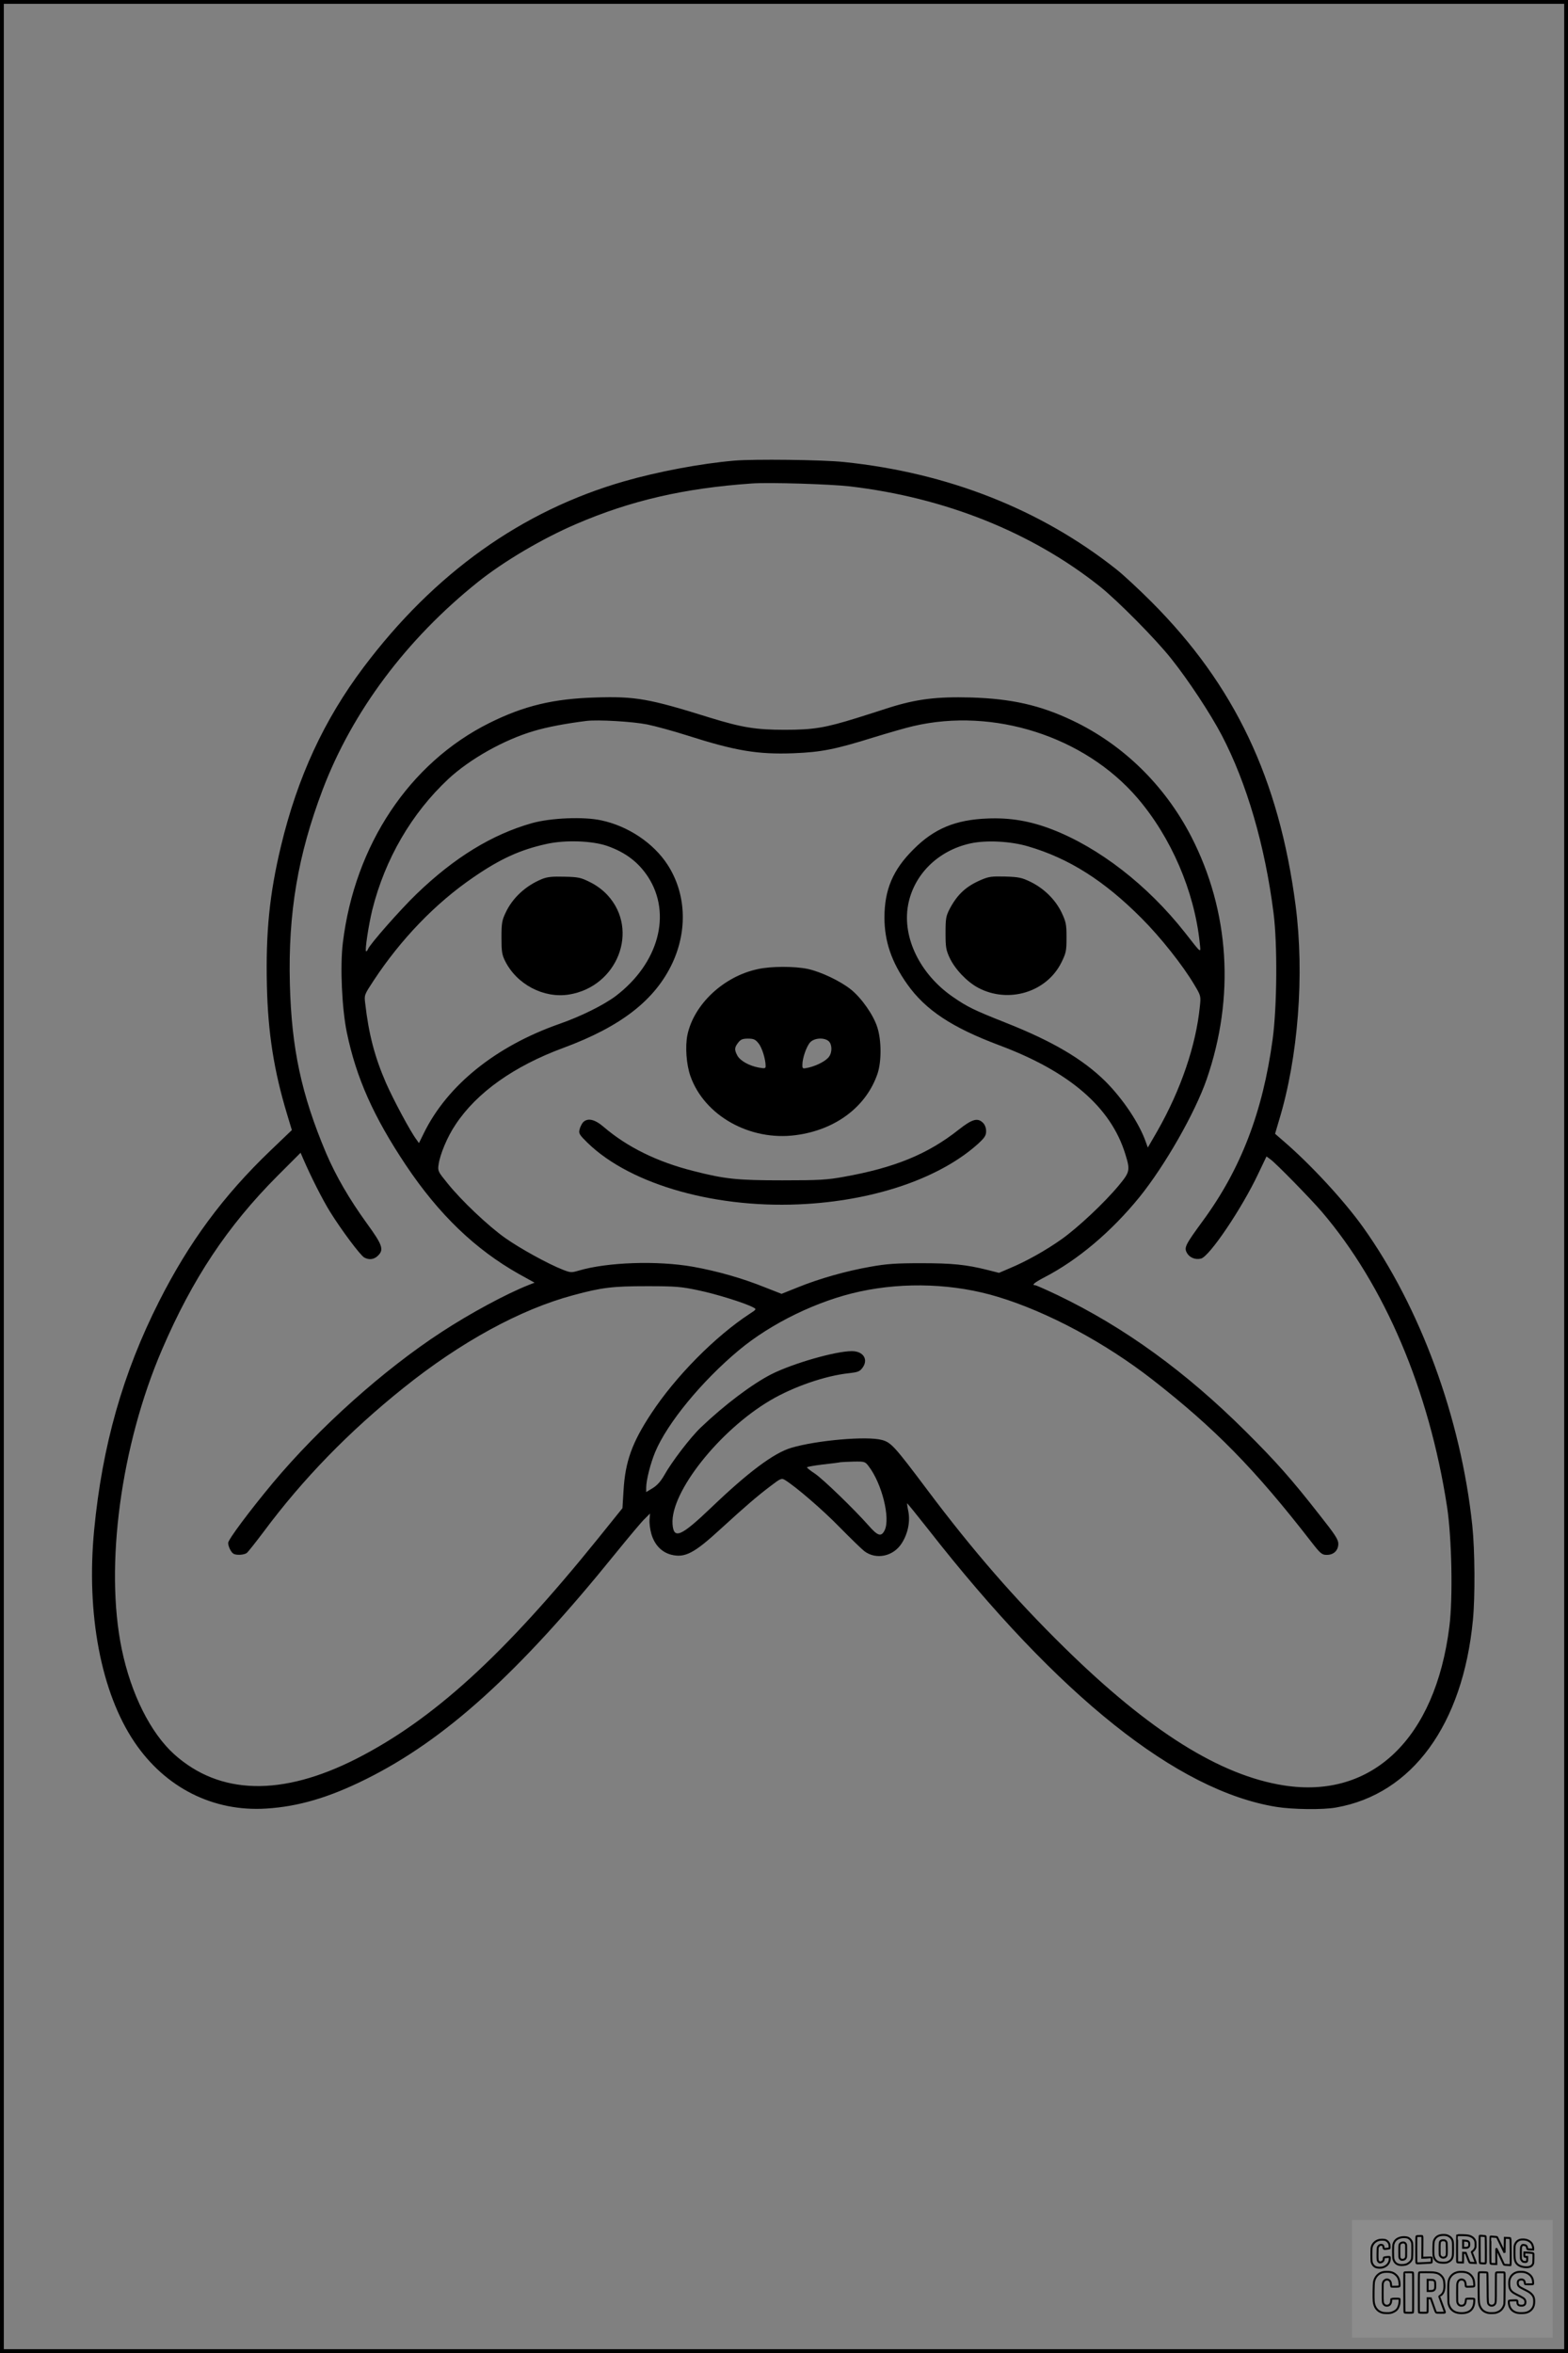 <?xml version="1.0" encoding="UTF-8"?>
<svg xmlns="http://www.w3.org/2000/svg" version="1.0" width="1024pt" height="1536pt" viewBox="0 0 1024 1536" preserveAspectRatio="xMidYMid meet">
  <rect x="0" y="0" width="1024" height="1536" fill="#808080" stroke="none"/>
  <g transform="translate(0.00 0.00) scale(1)">
    <g transform="translate(0,1536) scale(0.1,-0.1)" fill="#000000" stroke="none">
      <path d="M4795 12353 c-220 -19 -500 -72 -719 -135 -668 -192 -1239 -599 -1701 -1213 -259 -344 -432 -718 -540 -1168 -75 -312 -100 -562 -92 -911 7 -309 46 -555 131 -837 l32 -106 -140 -134 c-308 -295 -531 -597 -727 -984 -237 -468 -371 -942 -424 -1491 -53 -549 45 -1063 263 -1386 201 -298 514 -456 861 -434 208 13 408 71 651 192 517 257 995 689 1630 1474 87 107 173 210 192 227 l33 33 -3 -39 c-2 -22 3 -64 12 -95 21 -71 67 -119 130 -135 89 -22 149 9 324 170 164 150 238 213 321 276 69 53 75 55 97 42 69 -42 245 -193 358 -309 72 -73 144 -143 161 -156 77 -58 190 -34 244 52 40 62 56 141 43 208 -6 28 -9 52 -8 53 1 1 63 -75 137 -169 854 -1092 1627 -1708 2274 -1813 105 -17 306 -20 391 -4 496 87 827 540 893 1223 15 154 13 457 -4 618 -74 701 -339 1423 -714 1948 -126 176 -344 411 -520 562 l-54 47 26 88 c125 410 167 951 108 1403 -108 827 -398 1437 -941 1981 -80 80 -183 176 -230 213 -494 391 -1100 630 -1778 700 -139 15 -592 20 -717 9z m755 -168 c621 -73 1186 -299 1630 -651 115 -91 367 -345 469 -474 111 -139 255 -357 330 -500 163 -312 282 -719 338 -1160 26 -203 23 -612 -6 -825 -64 -472 -207 -846 -456 -1185 -115 -157 -123 -174 -104 -208 17 -32 56 -47 92 -38 55 13 267 327 374 554 l54 113 27 -20 c35 -25 262 -257 334 -341 411 -481 701 -1164 818 -1925 31 -202 39 -599 15 -785 -92 -730 -505 -1125 -1080 -1035 -417 65 -877 353 -1434 900 -323 317 -598 633 -898 1033 -211 281 -234 306 -293 322 -97 27 -427 -2 -592 -51 -113 -33 -281 -158 -524 -391 -198 -189 -245 -209 -252 -106 -14 207 306 611 639 807 153 90 361 161 514 177 54 6 69 11 85 32 44 55 10 112 -67 112 -106 0 -382 -79 -524 -150 -126 -64 -307 -200 -463 -349 -68 -65 -191 -226 -238 -311 -23 -40 -46 -66 -75 -84 l-43 -26 0 28 c0 50 28 159 59 234 79 188 303 461 545 663 213 178 517 325 791 384 295 64 622 51 903 -35 324 -98 700 -300 1007 -539 408 -318 670 -585 1037 -1058 62 -80 71 -87 103 -87 45 0 75 29 75 73 0 27 -22 61 -122 187 -182 233 -283 347 -482 545 -392 390 -791 680 -1230 891 -74 35 -139 64 -145 64 -26 0 -7 17 56 50 221 114 439 298 624 525 167 207 362 548 439 769 186 538 150 1098 -101 1586 -173 334 -444 599 -774 756 -212 101 -400 143 -665 151 -223 6 -354 -10 -535 -67 -55 -18 -149 -48 -210 -67 -206 -64 -282 -77 -470 -77 -189 0 -280 15 -488 79 -400 125 -487 140 -747 132 -276 -8 -468 -54 -695 -167 -521 -260 -878 -795 -956 -1434 -19 -154 -6 -431 26 -586 62 -298 175 -550 385 -865 216 -323 453 -550 738 -711 l103 -57 -43 -17 c-141 -56 -376 -182 -564 -305 -379 -247 -797 -621 -1102 -985 -153 -184 -292 -370 -292 -392 0 -22 18 -60 34 -70 18 -12 71 -9 88 5 8 6 57 68 109 137 258 347 558 655 914 940 374 300 764 513 1108 605 188 51 259 59 482 59 188 0 223 -3 336 -27 116 -24 302 -82 357 -111 23 -12 23 -13 -20 -41 -227 -148 -486 -410 -645 -652 -125 -189 -170 -314 -181 -503 l-7 -115 -161 -200 c-615 -761 -1076 -1181 -1577 -1436 -487 -247 -892 -237 -1189 29 -155 140 -282 393 -343 687 -112 540 -6 1330 263 1955 199 463 427 806 755 1135 l150 150 15 -35 c56 -129 127 -268 176 -348 75 -121 200 -288 225 -301 31 -17 63 -13 88 11 42 40 32 70 -72 213 -113 156 -202 309 -266 459 -161 382 -225 682 -236 1101 -12 466 52 842 214 1270 194 510 546 981 1013 1355 170 136 421 284 642 379 358 154 706 234 1148 265 112 8 509 -4 640 -19z m-1324 -1554 c54 -11 171 -43 259 -71 319 -102 463 -126 699 -117 178 7 270 25 520 103 98 30 215 64 260 74 524 123 1118 -67 1463 -468 221 -257 373 -610 408 -947 7 -70 16 -76 -98 69 -243 308 -559 553 -867 672 -143 55 -273 77 -420 71 -210 -8 -350 -66 -485 -202 -134 -133 -189 -263 -189 -445 0 -154 46 -290 149 -435 119 -168 291 -282 600 -398 460 -172 730 -405 824 -711 33 -106 30 -117 -44 -206 -93 -112 -267 -275 -373 -350 -103 -73 -232 -145 -338 -189 l-70 -30 -75 19 c-140 35 -231 44 -434 44 -163 0 -224 -4 -330 -23 -160 -28 -336 -78 -476 -135 l-105 -42 -110 43 c-146 59 -312 106 -469 134 -233 41 -560 30 -748 -26 -44 -13 -52 -13 -100 6 -98 38 -282 140 -377 207 -112 79 -287 245 -377 357 -62 76 -65 81 -59 122 9 67 58 184 111 262 138 209 382 382 705 501 376 139 598 312 711 553 101 217 89 457 -32 643 -91 140 -257 252 -433 289 -114 25 -328 16 -451 -18 -262 -74 -508 -225 -754 -462 -106 -102 -306 -329 -318 -361 -3 -8 -8 -14 -12 -14 -10 0 15 166 40 270 83 332 257 631 497 855 141 131 364 256 558 313 86 26 209 49 344 66 77 9 300 -4 396 -23z m-261 -793 c120 -42 204 -106 267 -202 157 -242 69 -565 -211 -778 -79 -59 -227 -133 -371 -183 -412 -145 -728 -399 -881 -710 l-33 -67 -17 24 c-38 50 -150 259 -198 368 -74 170 -113 319 -136 520 -7 55 -6 56 55 149 177 269 404 505 650 673 177 122 307 181 480 219 121 27 297 21 395 -13z m2749 -3 c267 -78 497 -224 741 -469 124 -124 270 -308 345 -435 42 -70 43 -73 36 -139 -25 -255 -124 -545 -277 -814 l-63 -109 -12 33 c-42 123 -150 284 -265 399 -147 145 -345 262 -654 384 -204 81 -248 102 -343 168 -213 147 -330 386 -292 597 36 199 194 357 406 404 103 23 264 15 378 -19z m-1040 -4048 c86 -113 142 -339 103 -417 -22 -44 -45 -37 -105 32 -92 104 -296 302 -351 339 -28 18 -51 37 -51 40 0 4 46 12 103 19 56 6 109 13 117 15 8 1 47 3 87 4 70 1 73 0 97 -32z"></path>
      <path d="M4950 9034 c-224 -47 -419 -230 -461 -431 -15 -75 -7 -192 20 -268 91 -258 389 -425 688 -385 260 34 461 186 534 402 26 79 26 214 -1 300 -25 81 -102 191 -172 248 -70 56 -196 116 -283 135 -87 18 -239 18 -325 -1z m3 -484 c23 -27 47 -104 47 -149 0 -16 -5 -17 -45 -10 -64 12 -122 45 -140 79 -20 38 -19 52 6 84 16 21 29 26 64 26 36 0 48 -5 68 -30z m459 13 c22 -20 24 -71 2 -101 -19 -27 -78 -58 -133 -71 -40 -9 -41 -8 -41 18 0 44 27 121 51 147 27 29 92 33 121 7z"></path>
      <path d="M3807 8033 c-8 -10 -19 -31 -22 -46 -7 -26 -1 -35 53 -88 284 -276 854 -435 1432 -398 464 29 875 174 1118 393 43 40 52 54 52 82 0 21 -8 42 -20 54 -35 35 -70 26 -160 -45 -201 -159 -418 -248 -749 -307 -110 -20 -160 -23 -401 -23 -295 0 -375 8 -582 61 -235 59 -432 156 -586 288 -59 51 -106 60 -135 29z"></path>
      <path d="M3540 9622 c-106 -43 -193 -123 -238 -220 -24 -50 -27 -69 -27 -162 0 -90 3 -112 23 -152 76 -154 253 -247 419 -220 316 52 459 420 252 647 -33 36 -74 66 -117 87 -60 30 -76 33 -167 35 -78 2 -110 -1 -145 -15z"></path>
      <path d="M6409 9617 c-99 -42 -156 -94 -207 -190 -24 -47 -27 -62 -27 -157 0 -93 3 -111 27 -163 35 -74 113 -156 186 -195 198 -105 448 -29 544 166 30 61 33 74 33 162 0 86 -3 101 -32 163 -40 83 -113 156 -202 200 -58 28 -76 32 -165 35 -88 2 -108 0 -157 -21z"></path>
    </g>
  </g>
  <rect x="0.0" y="0.0" width="1024.0" height="1536.0" fill="none" stroke="black" stroke-width="5"></rect>
  <g transform="translate(882.93 1449.20) scale(0.128)" opacity="1.0">
    <rect x="0" y="0" width="1024.0" height="600.0" fill="white" fill-opacity="0.1"></rect>
    <g transform="translate(0,650) scale(0.1,-0.1)" stroke="none">
      <path fill="none" stroke="#000000" stroke-width="100" d="M4491 5720 c-164 -43 -269 -147 -319 -315 -19 -65 -29 -577 -13 -693 25 -190 116 -310 276 -367 63 -23 284 -32 370 -16 122 22 249 110 294 205 51 104 56 150 56 496 0 341 -4 385 -48 478 -46 100 -156 184 -282 217 -83 21 -241 19 -334 -5z m270 -273 c19 -12 43 -40 54 -62 18 -37 20 -64 23 -320 5 -339 -1 -384 -56 -436 -87 -82 -235 -56 -289 51 -22 43 -23 53 -23 335 0 314 7 370 52 412 34 32 66 42 139 42 53 1 73 -4 100 -22z"></path>
      <path fill="none" stroke="#000000" stroke-width="100" d="M5367 5723 c-4 -3 -7 -311 -7 -683 0 -618 1 -679 17 -691 12 -10 51 -14 152 -14 l136 0 3 248 2 248 67 -3 67 -3 34 -85 c18 -47 58 -152 89 -235 30 -82 63 -158 73 -168 14 -15 40 -19 165 -24 l148 -6 -5 34 c-4 19 -49 143 -102 276 -53 133 -96 246 -96 251 0 6 15 19 33 31 53 33 104 92 134 156 27 57 28 67 27 195 0 115 -4 144 -23 193 -31 80 -76 135 -148 183 -83 56 -166 82 -303 94 -129 11 -453 14 -463 3z m541 -300 c55 -27 77 -73 77 -163 0 -61 -4 -82 -23 -111 -34 -55 -73 -69 -191 -69 l-101 0 0 187 0 186 101 -6 c66 -4 114 -12 137 -24z"></path>
      <path fill="none" stroke="#000000" stroke-width="100" d="M6514 5685 c-4 -9 -5 -320 -2 -690 3 -511 7 -678 16 -687 19 -19 273 -30 291 -13 11 11 13 126 12 675 -1 364 -6 672 -11 685 -11 28 -27 31 -187 40 -99 6 -114 5 -119 -10z"></path>
      <path fill="none" stroke="#000000" stroke-width="100" d="M3355 5683 c-27 -3 -55 -9 -62 -15 -10 -8 -13 -150 -13 -683 0 -592 2 -674 15 -685 12 -10 52 -11 173 -6 362 15 578 29 590 38 8 7 12 46 12 129 0 108 -2 119 -20 129 -11 6 -24 9 -28 7 -4 -3 -103 -8 -221 -12 l-214 -7 5 545 c4 384 2 549 -5 556 -11 11 -120 12 -232 4z"></path>
      <path fill="none" stroke="#000000" stroke-width="100" d="M7067 5654 c-4 -4 -7 -310 -7 -680 0 -625 1 -673 18 -692 15 -18 31 -21 152 -24 l134 -3 -3 400 c-2 277 1 397 8 390 11 -11 153 -311 251 -530 96 -215 128 -281 142 -292 7 -6 82 -14 165 -17 l153 -7 11 28 c14 34 3 1333 -11 1347 -5 5 -70 11 -144 14 l-136 5 -1 -54 c-1 -30 -5 -200 -8 -379 l-6 -325 -73 150 c-40 83 -123 256 -184 385 -61 129 -117 242 -125 252 -11 12 -40 18 -121 22 -59 4 -130 9 -157 12 -28 3 -54 2 -58 -2z"></path>
      <path fill="none" stroke="#000000" stroke-width="100" d="M2507 5614 c-220 -49 -342 -159 -394 -357 -24 -91 -24 -641 0 -740 57 -233 232 -339 510 -310 56 6 127 21 158 33 76 29 187 114 226 174 64 95 67 114 71 505 2 232 -1 371 -8 404 -27 126 -116 235 -228 278 -74 29 -236 35 -335 13z m191 -281 c15 -11 36 -35 47 -54 19 -32 20 -52 20 -349 0 -309 0 -316 -23 -362 -31 -62 -75 -89 -155 -95 -53 -4 -67 -2 -97 19 -19 13 -44 41 -55 63 -19 37 -20 60 -20 350 0 337 2 351 60 405 54 51 169 63 223 23z"></path>
      <path fill="none" stroke="#000000" stroke-width="100" d="M8568 5491 c-133 -43 -219 -134 -262 -280 -13 -45 -16 -107 -16 -343 0 -320 9 -395 60 -506 73 -156 258 -255 506 -269 191 -11 324 47 376 165 19 42 22 70 26 288 4 209 3 242 -11 256 -19 18 -186 38 -347 41 l-105 2 -3 -95 c-1 -52 2 -102 7 -109 6 -10 33 -16 75 -19 l66 -4 0 -105 c0 -98 -1 -105 -26 -130 -23 -23 -31 -25 -99 -21 -64 3 -79 7 -112 34 -21 16 -49 52 -63 80 -25 49 -25 51 -25 324 0 303 6 348 56 402 28 29 32 30 99 26 105 -6 152 -50 167 -158 8 -53 9 -54 48 -62 22 -5 90 -10 150 -11 l110 -2 3 43 c4 52 -30 180 -66 245 -53 99 -179 183 -317 212 -96 20 -226 18 -297 -4z"></path>
      <path fill="none" stroke="#000000" stroke-width="100" d="M1390 5484 c-203 -45 -359 -207 -390 -404 -13 -83 -13 -616 0 -694 20 -123 100 -235 203 -281 98 -45 271 -51 387 -13 211 67 340 238 340 451 0 54 -3 69 -17 74 -24 9 -264 -15 -280 -28 -7 -7 -13 -31 -13 -60 0 -56 -13 -95 -43 -128 -31 -34 -95 -61 -144 -61 -35 0 -48 6 -77 35 -52 52 -58 99 -54 423 3 257 5 280 24 323 42 89 120 132 202 109 53 -14 72 -42 81 -120 11 -90 15 -92 150 -79 62 6 125 15 138 20 25 9 25 10 21 107 -3 82 -9 106 -33 155 -33 68 -97 130 -163 160 -60 27 -235 33 -332 11z"></path>
      <path fill="none" stroke="#000000" stroke-width="100" d="M1600 3845 c-239 -44 -424 -235 -476 -495 -22 -109 -33 -831 -15 -1000 31 -300 174 -492 425 -572 45 -15 100 -21 211 -25 181 -6 263 8 380 66 147 73 214 152 266 311 26 78 32 117 37 219 4 98 2 125 -9 132 -22 14 -393 11 -407 -3 -7 -7 -12 -39 -12 -73 0 -169 -84 -275 -217 -275 -68 0 -110 18 -150 64 -65 73 -68 99 -68 606 0 446 1 456 22 515 78 208 337 201 392 -11 6 -23 13 -75 16 -115 3 -41 10 -78 15 -83 10 -10 289 -10 357 0 63 9 67 18 60 147 -12 210 -62 331 -181 445 -86 82 -165 123 -280 146 -94 19 -261 20 -366 1z"></path>
      <path fill="none" stroke="#000000" stroke-width="100" d="M5376 3840 c-151 -39 -268 -118 -350 -237 -106 -157 -118 -245 -114 -863 4 -463 5 -477 27 -550 33 -106 72 -178 131 -243 123 -135 290 -197 526 -197 326 0 528 127 610 384 34 106 48 339 20 349 -29 12 -386 9 -400 -2 -7 -6 -16 -44 -20 -85 -17 -192 -81 -266 -226 -266 -93 1 -163 55 -197 152 -16 48 -18 92 -18 503 0 437 1 452 22 520 26 81 57 119 121 147 78 35 188 8 237 -56 30 -40 55 -133 55 -206 0 -92 6 -95 157 -92 70 1 161 5 201 8 87 8 88 9 78 158 -12 189 -62 314 -170 422 -76 76 -130 109 -241 144 -102 33 -337 38 -449 10z"></path>
      <path fill="none" stroke="#000000" stroke-width="100" d="M8441 3845 c-204 -45 -357 -196 -406 -402 -24 -99 -17 -331 13 -416 47 -137 141 -225 342 -323 334 -162 396 -203 438 -284 19 -37 23 -57 20 -116 -3 -59 -8 -77 -30 -107 -39 -50 -98 -70 -190 -65 -137 7 -187 57 -188 185 0 95 4 94 -223 86 -106 -3 -198 -10 -204 -16 -17 -13 -17 -107 1 -200 44 -226 196 -375 436 -423 103 -20 339 -15 435 10 199 53 340 189 391 377 21 78 28 222 15 311 -16 115 -56 191 -145 276 -85 81 -145 117 -386 235 -250 122 -298 173 -301 319 -3 109 52 167 164 175 115 8 183 -49 194 -164 3 -32 10 -64 16 -70 10 -14 340 -17 387 -4 24 7 25 9 22 92 -5 150 -54 269 -153 369 -69 70 -189 133 -297 155 -90 18 -265 18 -351 0z"></path>
      <path fill="none" stroke="#000000" stroke-width="100" d="M2710 3833 c-14 -2 -29 -9 -35 -14 -7 -7 -9 -354 -7 -1017 3 -910 5 -1008 20 -1019 20 -16 384 -18 413 -3 19 10 19 32 19 1019 0 923 -1 1010 -16 1022 -13 10 -61 14 -193 16 -97 1 -187 -1 -201 -4z"></path>
      <path fill="none" stroke="#000000" stroke-width="100" d="M3455 3833 c-47 -12 -45 32 -45 -1034 0 -987 0 -1009 19 -1019 12 -6 98 -10 210 -10 159 0 192 3 205 16 14 13 16 61 16 370 l0 355 81 -3 82 -3 88 -245 c49 -135 105 -292 124 -350 20 -58 45 -113 57 -122 18 -16 45 -18 229 -18 184 0 210 2 216 16 7 19 16 -7 -153 448 -74 197 -134 362 -134 366 0 4 23 22 50 40 162 104 228 273 217 560 -8 225 -46 336 -153 450 -104 110 -219 160 -413 179 -101 11 -657 13 -696 4z m721 -409 c64 -48 69 -61 72 -231 4 -176 -7 -223 -59 -267 -43 -36 -89 -46 -216 -46 l-113 0 0 286 0 286 144 -4 c127 -3 148 -5 172 -24z"></path>
      <path fill="none" stroke="#000000" stroke-width="100" d="M6510 3834 c-51 -11 -50 7 -50 -683 1 -672 7 -842 35 -951 45 -175 148 -311 289 -380 117 -58 200 -73 376 -68 124 4 156 9 225 32 108 37 176 79 246 153 61 66 117 169 140 258 9 37 13 248 16 831 4 727 3 782 -13 795 -13 11 -57 14 -204 14 -171 0 -190 -2 -209 -19 -21 -19 -21 -19 -21 -746 0 -782 0 -782 -52 -861 -64 -95 -228 -106 -302 -19 -61 73 -60 64 -66 877 -4 562 -8 745 -17 754 -13 13 -341 23 -393 13z"></path>
    </g>
  </g>
</svg>
